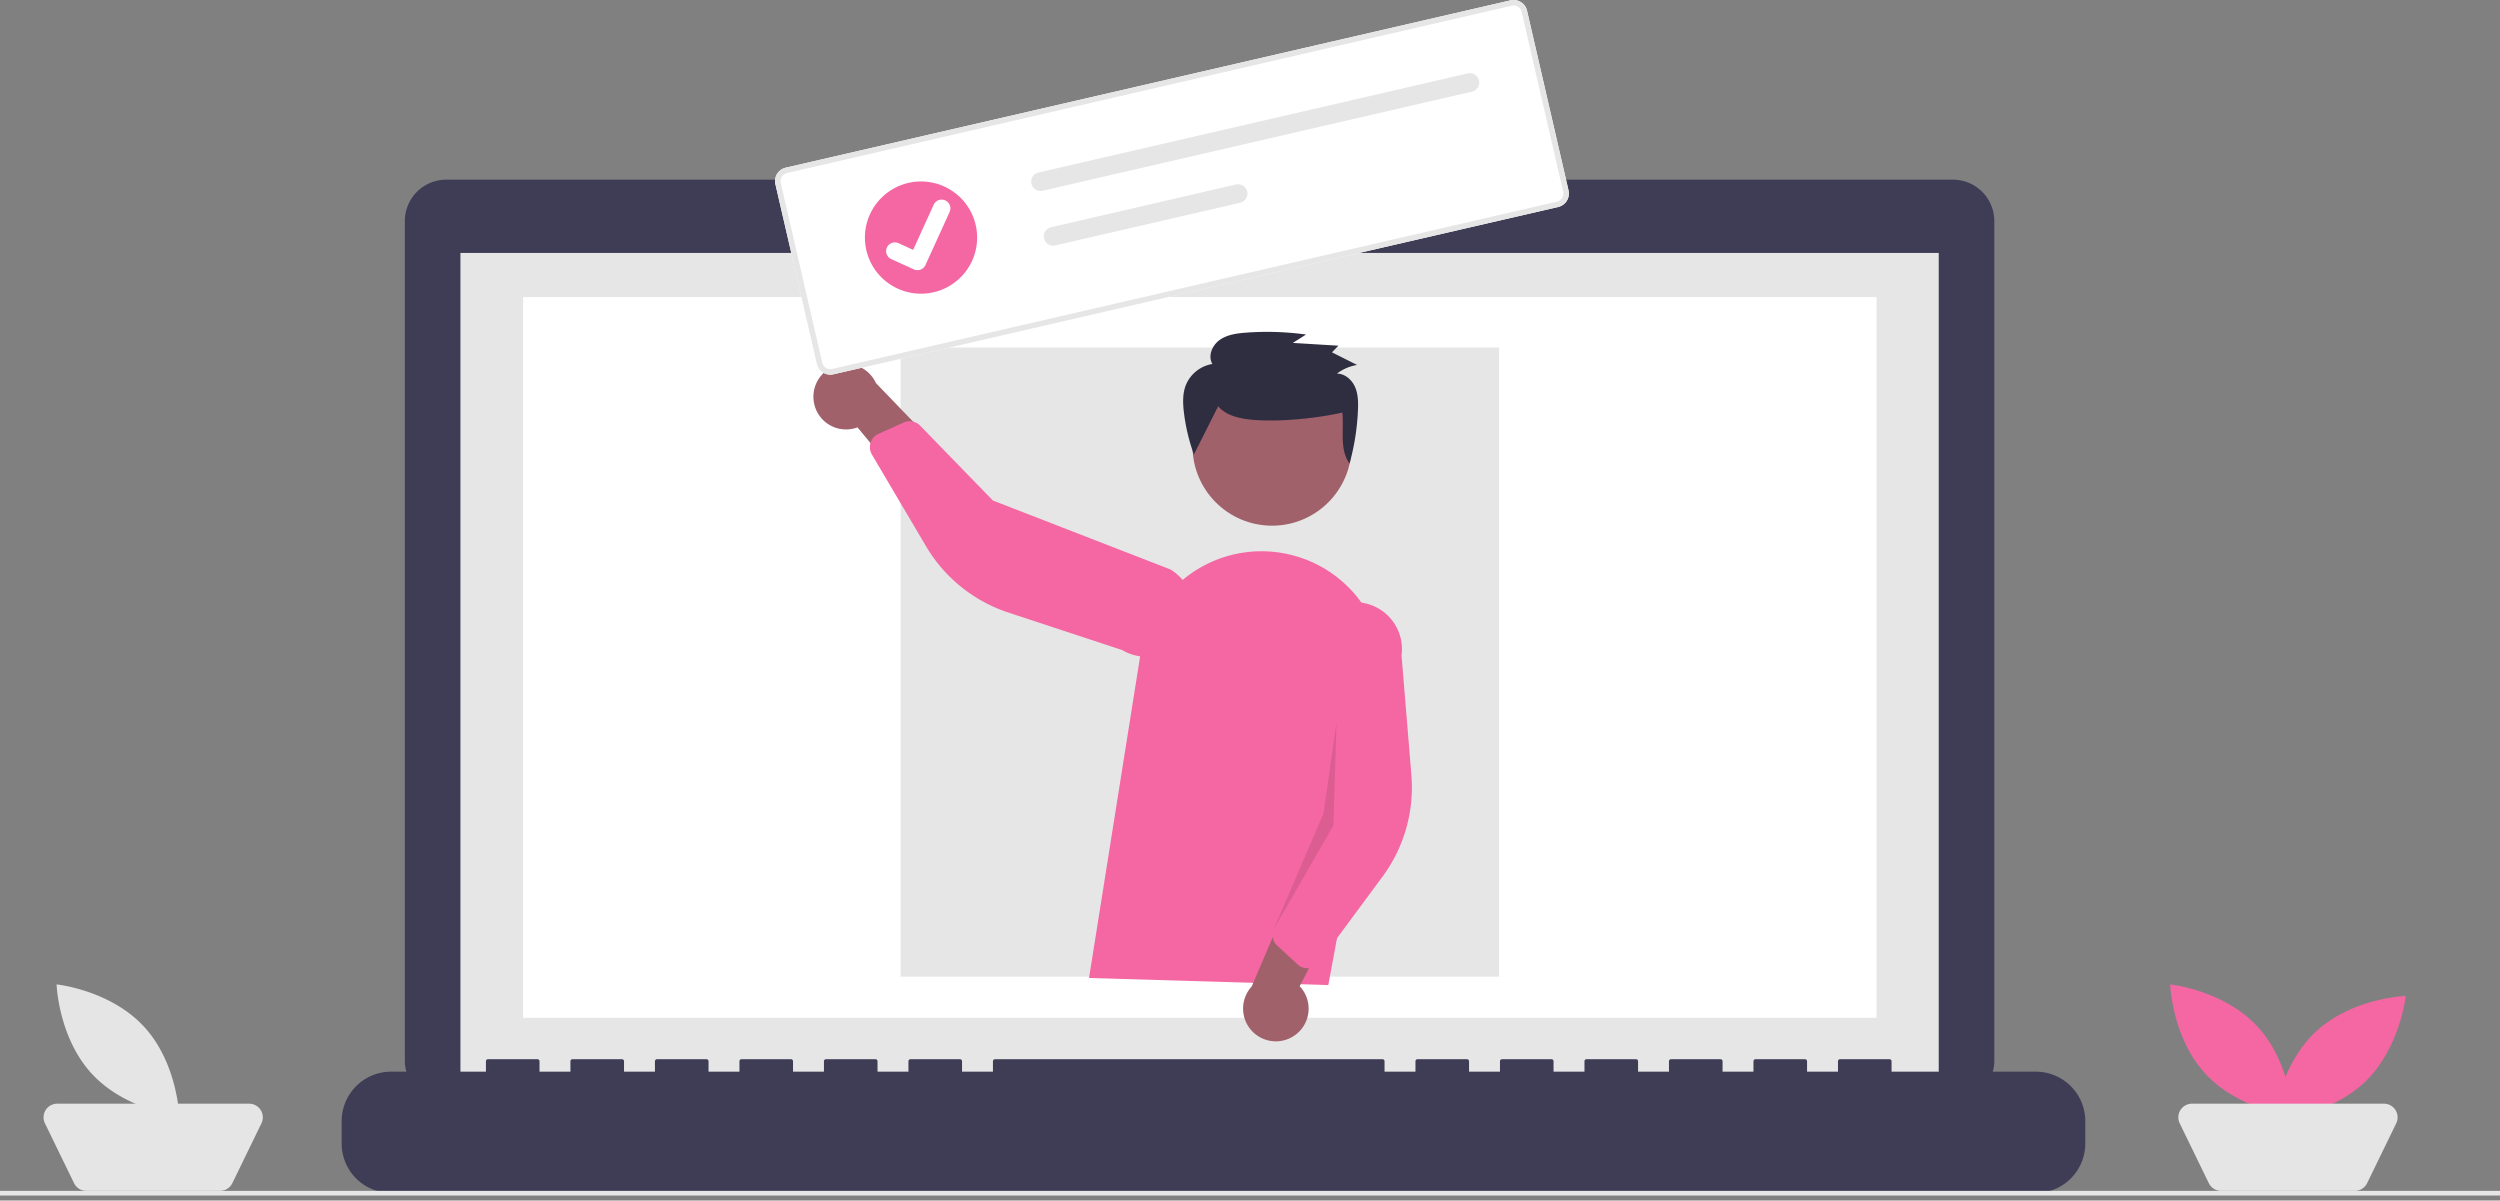 <svg width="354" height="170" fill="none" xmlns="http://www.w3.org/2000/svg"><rect width="100%" height="100%" fill="#808080" stroke="none"/><g clip-path="url(#a)"><path d="M276.525 25.438H189.72v-1.79h-39.361v1.79H63.196a5.872 5.872 0 0 0-5.872 5.872v118.862a5.872 5.872 0 0 0 5.872 5.872h213.329a5.873 5.873 0 0 0 5.872-5.872V31.309a5.872 5.872 0 0 0-5.872-5.872z" fill="#3F3D56"/><path d="M274.524 35.813H65.197v118.082h209.327V35.812z" fill="#E6E6E6"/><path d="M265.718 42.059H74.074v102.067h191.644V42.059z" fill="#fff"/><path d="M169.681 32.595a2.147 2.147 0 1 0 0-4.294 2.147 2.147 0 0 0 0 4.294z" fill="#F467A2"/><path d="M288.274 151.748h-20.429v-1.472a.292.292 0 0 0-.292-.292h-7.004a.292.292 0 0 0-.292.292v1.472h-4.378v-1.472a.29.29 0 0 0-.292-.292h-7.004a.292.292 0 0 0-.292.292v1.472h-4.377v-1.472a.292.292 0 0 0-.292-.292h-7.004a.292.292 0 0 0-.292.292v1.472h-4.378v-1.472a.292.292 0 0 0-.292-.292h-7.004a.292.292 0 0 0-.292.292v1.472h-4.378v-1.472a.29.29 0 0 0-.291-.292h-7.004a.292.292 0 0 0-.292.292v1.472h-4.378v-1.472a.292.292 0 0 0-.292-.292h-7.003a.292.292 0 0 0-.292.292v1.472h-4.379v-1.472a.29.29 0 0 0-.292-.292h-54.866a.292.292 0 0 0-.292.292v1.472h-4.377v-1.472a.292.292 0 0 0-.292-.292h-7.005a.292.292 0 0 0-.292.292v1.472h-4.377v-1.472a.292.292 0 0 0-.292-.292h-7.004a.292.292 0 0 0-.292.292v1.472h-4.378v-1.472a.29.29 0 0 0-.292-.292h-7.003a.292.292 0 0 0-.292.292v1.472h-4.377v-1.472a.292.292 0 0 0-.292-.292h-7.005a.291.291 0 0 0-.292.292v1.472h-4.377v-1.472a.292.292 0 0 0-.292-.292h-7.005a.291.291 0 0 0-.292.292v1.472h-4.377v-1.472a.292.292 0 0 0-.292-.292h-7.006a.291.291 0 0 0-.291.292v1.472H55.383a7.003 7.003 0 0 0-7.004 7.005v3.167a7.003 7.003 0 0 0 7.004 7.004h232.891a7.005 7.005 0 0 0 7.004-7.004v-3.167a7.007 7.007 0 0 0-2.051-4.953 7.009 7.009 0 0 0-4.953-2.051v-.001z" fill="#3F3D56"/><path d="M212.269 49.215h-84.746v89.084h84.746V49.215zM354 168.625H0v.667h354v-.667z" fill="#E6E6E6"/><path d="M319.62 145.318c4.796 5.146 5.044 12.712 5.044 12.712s-7.528-.781-12.325-5.927c-4.796-5.147-5.044-12.712-5.044-12.712s7.528.78 12.325 5.927z" fill="#F467A2"/><path d="M334.72 153.349c-5.147 4.796-12.712 5.044-12.712 5.044s.78-7.529 5.927-12.325c5.147-4.797 12.712-5.045 12.712-5.045s-.78 7.529-5.927 12.326z" fill="#F467A2"/><path d="M333.441 168.626H314.51a1.942 1.942 0 0 1-1.742-1.089l-4.121-8.472a1.943 1.943 0 0 1 .099-1.875 1.938 1.938 0 0 1 1.642-.909h27.175a1.936 1.936 0 0 1 1.741 2.784l-4.122 8.472a1.937 1.937 0 0 1-1.741 1.09v-.001zM20.338 145.318c4.797 5.146 5.045 12.712 5.045 12.712s-7.53-.781-12.326-5.927c-4.796-5.147-5.044-12.712-5.044-12.712s7.529.78 12.325 5.927z" fill="#E5E5E5"/><path d="M31.156 168.626h-18.93a1.937 1.937 0 0 1-1.741-1.089l-4.123-8.472a1.94 1.94 0 0 1 .1-1.875 1.939 1.939 0 0 1 1.642-.909h27.174a1.939 1.939 0 0 1 1.934 1.833 1.94 1.94 0 0 1-.193.951l-4.121 8.472a1.937 1.937 0 0 1-1.742 1.09v-.001z" fill="#E5E5E5"/><path d="M180.122 74.436c6.22 0 11.263-5.043 11.263-11.263s-5.043-11.263-11.263-11.263c-6.221 0-11.263 5.043-11.263 11.263s5.042 11.263 11.263 11.263z" fill="#A0616A"/><path d="m154.207 138.484 7.274-45.789a17.361 17.361 0 0 1 22.014-13.94 17.307 17.307 0 0 1 12.198 19.839l-7.607 40.891-33.879-1.001z" fill="#F467A2"/><path d="M183.231 146.675a4.62 4.62 0 0 0 2.041-3.326 4.604 4.604 0 0 0-1.24-3.699l7.519-14.56-8.468.903-5.841 13.689a4.635 4.635 0 0 0 2.782 7.727 4.63 4.63 0 0 0 3.207-.734z" fill="#A0616A"/><path d="M184.841 137.081a2.064 2.064 0 0 1-1.112-.528l-2.877-2.658a2.075 2.075 0 0 1-.501-2.317l5.75-13.628-.816-26.927a6.646 6.646 0 0 1 11.88-3.124 6.653 6.653 0 0 1 1.294 4.92l1.394 16.928a21.264 21.264 0 0 1-4.098 14.397l-8.966 12.121a2.065 2.065 0 0 1-1.948.816z" fill="#F467A2"/><path d="M115.262 57.037a4.609 4.609 0 0 0 6.156 3.477l10.477 12.6 2.469-8.15-10.327-10.716a4.636 4.636 0 0 0-8.2-.449 4.632 4.632 0 0 0-.575 3.238z" fill="#A0616A"/><path d="M123.468 62.257c.217-.36.538-.645.92-.818l3.57-1.613a2.072 2.072 0 0 1 2.33.443l10.307 10.607 25.115 9.748a6.644 6.644 0 0 1 3.05 4.075 6.657 6.657 0 0 1-2.462 6.967 6.649 6.649 0 0 1-7.379.388l-16.131-5.316a21.264 21.264 0 0 1-11.66-9.387l-7.666-12.983a2.068 2.068 0 0 1 .007-2.11h-.001z" fill="#F467A2"/><path opacity=".1" d="m189.257 102.227-.458 14.674-8.448 14.68 7.054-16.359 1.852-12.995z" fill="#000"/><path d="M172.494 57.525c1.162 1.375 3.128 1.763 4.941 1.922 3.683.323 9.039-.2 12.639-1.032.256 2.49-.444 5.174 1.022 7.223a33.496 33.496 0 0 0 1.192-7.602c.044-1.101.027-2.243-.421-3.256-.448-1.012-1.425-1.871-2.551-1.88a6.395 6.395 0 0 1 2.852-1.22l-3.564-1.79.916-.94-6.452-.394 1.869-1.187a40.518 40.518 0 0 0-8.489-.267c-1.314.097-2.689.282-3.754 1.043-1.065.762-1.68 2.276-1.019 3.394a4.932 4.932 0 0 0-3.756 2.98c-.474 1.204-.431 2.541-.285 3.824.243 2.052.72 4.069 1.422 6.012" fill="#2F2E41"/><path d="M220.643 29.308 118.014 53.002a1.952 1.952 0 0 1-2.34-1.461l-5.877-25.458a1.952 1.952 0 0 1 1.462-2.34L213.888.05a1.954 1.954 0 0 1 2.339 1.461l5.878 25.458a1.957 1.957 0 0 1-1.462 2.34z" fill="#fff"/><path d="M220.643 29.308 118.014 53.002a1.952 1.952 0 0 1-2.34-1.461l-5.877-25.458a1.952 1.952 0 0 1 1.462-2.34L213.888.05a1.954 1.954 0 0 1 2.339 1.461l5.878 25.458a1.957 1.957 0 0 1-1.462 2.34zm-109.209-4.804a1.174 1.174 0 0 0-.877 1.403l5.877 25.458a1.173 1.173 0 0 0 1.404.878l102.629-23.694a1.172 1.172 0 0 0 .878-1.404l-5.878-25.458a1.171 1.171 0 0 0-1.404-.877L111.434 24.504z" fill="#E6E6E6"/><path d="M147.045 24.428a1.328 1.328 0 0 0-1.01 1.07 1.322 1.322 0 0 0 .602 1.343 1.326 1.326 0 0 0 1 .169l.004-.001 60.828-14.043a1.325 1.325 0 0 0-.596-2.581l-60.828 14.043zM148.833 32.171a1.321 1.321 0 0 0-.996 1.587 1.324 1.324 0 0 0 1.587.995l.005-.001 26.174-6.043a1.324 1.324 0 0 0-.591-2.582l-.005.001-26.174 6.043z" fill="#E6E6E6"/><path d="M130.416 41.586a7.945 7.945 0 1 0 .001-15.89 7.945 7.945 0 0 0-.001 15.89z" fill="#F467A2"/><path d="M130.193 38.223c-.26.06-.533.035-.777-.073l-.015-.007-3.197-1.452a1.242 1.242 0 0 1-.335-2.035 1.257 1.257 0 0 1 .89-.333c.163.006.323.043.471.111l2.072.943 2.906-6.386a1.24 1.24 0 0 1 1.641-.614l-.018.042.019-.042a1.238 1.238 0 0 1 .614 1.64l-3.418 7.513a1.24 1.24 0 0 1-.852.692h-.001z" fill="#fff"/></g><defs><clipPath id="a"><path fill="#fff" d="M0 0h354v169.292H0z"/></clipPath></defs></svg>